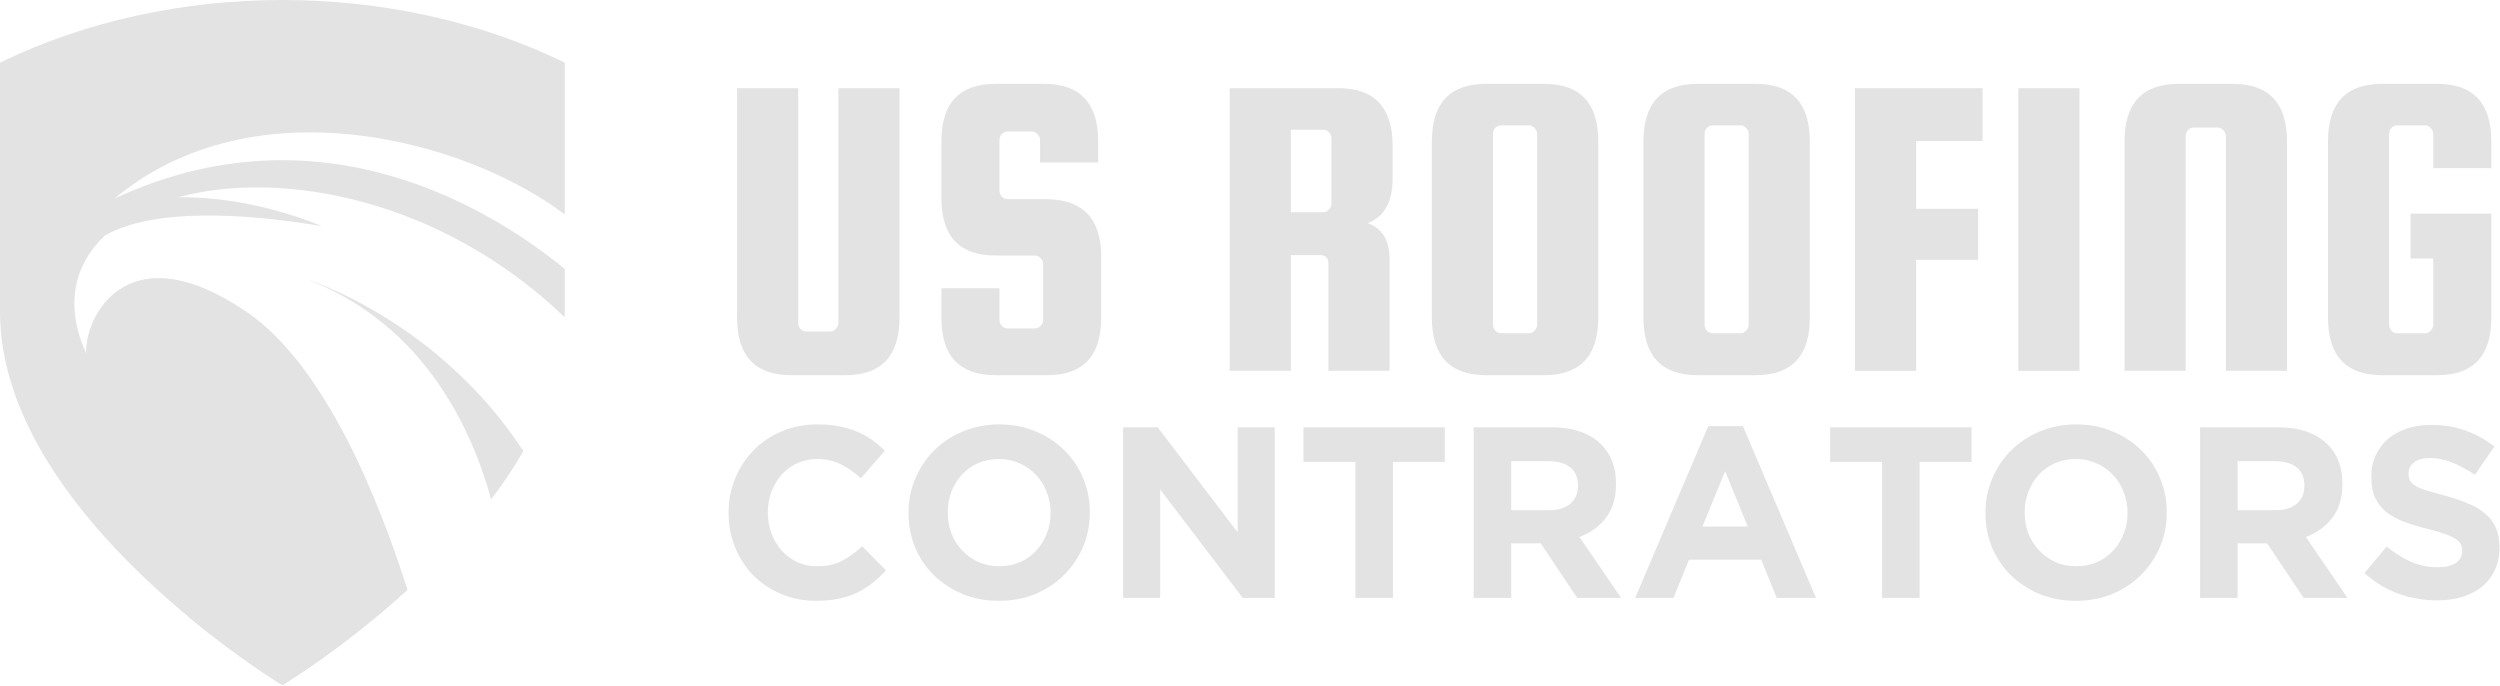 <svg width="2862" height="785" viewBox="0 0 2862 785" fill="none" xmlns="http://www.w3.org/2000/svg">
<path fill-rule="evenodd" clip-rule="evenodd" d="M323.29 784.313C323.29 784.313 0 589.643 0 356.743V71.692C196.21 -23.898 450.36 -23.898 646.58 71.692V245.493C532.62 159.373 290.03 94.693 131.23 227.243C369.89 116.273 567.9 243.383 646.58 307.963V356.733C646.58 358.873 646.5 361.003 646.44 363.143C504.16 226.893 321.37 193.803 203.73 225.883C290.87 224.373 368.33 258.883 368.33 258.883C278.36 243.733 175.15 238.123 120.03 269.643C84.8 303.003 73.41 349.813 99.07 405.393C95.59 367.153 142.52 262.873 281.57 356.723C372.4 418.033 434.3 574.273 466.31 675.263C392.16 742.813 323.28 784.303 323.28 784.303L323.29 784.313Z" fill="#E3E3E3"/>
<path fill-rule="evenodd" clip-rule="evenodd" d="M323.289 784.312C323.289 784.312 274.839 755.132 215.469 705.872C433.739 459.662 149.409 261.152 99.069 405.412C95.589 367.172 142.519 262.892 281.569 356.742C372.399 418.052 434.299 574.292 466.309 675.282C392.159 742.832 323.279 784.322 323.279 784.322L323.289 784.312Z" fill="#E3E3E3"/>
<path fill-rule="evenodd" clip-rule="evenodd" d="M599.148 516.472C588.128 535.582 575.678 554.032 562.278 571.702C539.188 487.802 484.068 371.672 352.828 320.232C352.828 320.232 502.408 367.692 599.138 516.472H599.148Z" fill="#E3E3E3"/>
<path d="M2759.59 296V244.5H2852.09V363.5C2852.09 407.5 2831.42 429.5 2790.09 429.5H2727.09C2685.75 429.5 2665.09 407.5 2665.09 363.5V162C2665.09 118 2685.75 96 2727.09 96H2790.09C2831.42 96 2852.09 118 2852.09 162V192.5H2785.59V153.5C2785.59 150.833 2784.59 148.5 2782.59 146.5C2780.92 144.5 2778.75 143.5 2776.09 143.5H2744.59C2741.92 143.5 2739.59 144.5 2737.59 146.5C2735.92 148.5 2735.09 150.833 2735.09 153.5V371.5C2735.09 374.167 2735.92 376.5 2737.59 378.5C2739.59 380.5 2741.92 381.5 2744.59 381.5H2776.09C2778.75 381.5 2780.92 380.5 2782.59 378.5C2784.59 376.5 2785.59 374.167 2785.59 371.5V296H2759.59Z" fill="#E3E3E3"/>
<path d="M2618.16 424.5H2548.16V156C2548.16 153.333 2547.16 151 2545.16 149C2543.5 147 2541.33 146 2538.66 146H2511.66C2509 146 2506.66 147 2504.66 149C2503 151 2502.16 153.333 2502.16 156V424.5H2432.16V162C2432.16 118 2452.83 96 2494.16 96H2556.16C2597.5 96 2618.16 118 2618.16 162V424.5Z" fill="#E3E3E3"/>
<path d="M2380.6 101V424.5H2310.6V101H2380.6Z" fill="#E3E3E3"/>
<path d="M2193.59 297.5V424.5H2123.59V101H2269.59V161.5H2193.59V239H2264.59V297.5H2193.59Z" fill="#E3E3E3"/>
<path d="M2071.9 162V363.5C2071.9 407.5 2051.23 429.5 2009.9 429.5H1943.4C1902.07 429.5 1881.4 407.5 1881.4 363.5V162C1881.4 118 1902.07 96 1943.4 96H2009.9C2051.23 96 2071.9 118 2071.9 162ZM2001.9 371.5V153.5C2001.9 150.833 2000.9 148.5 1998.9 146.5C1997.23 144.5 1995.07 143.5 1992.4 143.5H1960.9C1958.23 143.5 1955.9 144.5 1953.9 146.5C1952.23 148.5 1951.4 150.833 1951.4 153.5V371.5C1951.4 374.167 1952.23 376.5 1953.9 378.5C1955.9 380.5 1958.23 381.5 1960.9 381.5H1992.4C1995.07 381.5 1997.23 380.5 1998.9 378.5C2000.9 376.5 2001.9 374.167 2001.9 371.5Z" fill="#E3E3E3"/>
<path d="M1829.71 162V363.5C1829.71 407.5 1809.04 429.5 1767.71 429.5H1701.21C1659.88 429.5 1639.21 407.5 1639.21 363.5V162C1639.21 118 1659.88 96 1701.21 96H1767.71C1809.04 96 1829.71 118 1829.71 162ZM1759.71 371.5V153.5C1759.71 150.833 1758.71 148.5 1756.71 146.5C1755.04 144.5 1752.88 143.5 1750.21 143.5H1718.71C1716.04 143.5 1713.71 144.5 1711.71 146.5C1710.04 148.5 1709.21 150.833 1709.21 153.5V371.5C1709.21 374.167 1710.04 376.5 1711.71 378.5C1713.71 380.5 1716.04 381.5 1718.71 381.5H1750.21C1752.88 381.5 1755.04 380.5 1756.71 378.5C1758.71 376.5 1759.71 374.167 1759.71 371.5Z" fill="#E3E3E3"/>
<path d="M1477.77 292V424.5H1407.77V101H1532.27C1573.6 101 1594.27 123 1594.27 167V204.5C1594.27 231.167 1584.77 248.167 1565.77 255.5C1582.43 261.5 1590.77 275.167 1590.77 296.5V424.5H1520.77V302C1520.77 295.333 1517.6 292 1511.27 292H1477.77ZM1477.77 148.5V243H1514.77C1517.43 243 1519.6 242 1521.27 240C1523.27 238 1524.27 235.667 1524.27 233V158.5C1524.27 155.833 1523.27 153.5 1521.27 151.5C1519.6 149.5 1517.43 148.5 1514.77 148.5H1477.77Z" fill="#E3E3E3"/>
<path d="M1257.19 186H1190.69V160.5C1190.69 157.833 1189.69 155.5 1187.69 153.5C1186.02 151.5 1183.85 150.5 1181.19 150.5H1153.69C1151.02 150.5 1148.69 151.5 1146.69 153.5C1145.02 155.5 1144.19 157.833 1144.19 160.5V218C1144.19 220.667 1145.02 223 1146.69 225C1148.69 227 1151.02 228 1153.69 228H1198.69C1240.02 228.667 1260.69 250.667 1260.69 294V363.5C1260.69 407.5 1240.02 429.5 1198.69 429.5H1139.69C1098.35 429.5 1077.69 407.5 1077.69 363.5V330H1144.19V366C1144.19 368.667 1145.02 371 1146.69 373C1148.69 375 1151.02 376 1153.69 376H1184.69C1187.35 376 1189.52 375 1191.19 373C1193.19 371 1194.19 368.667 1194.19 366V302.5C1194.19 299.833 1193.19 297.5 1191.19 295.5C1189.52 293.5 1187.35 292.5 1184.69 292.5H1139.69C1098.35 292.5 1077.69 270.5 1077.69 226.5V162C1077.69 118 1098.35 96 1139.69 96H1195.19C1236.52 96 1257.19 118 1257.19 162V186Z" fill="#E3E3E3"/>
<path d="M959.789 101H1029.79V363.5C1029.79 407.5 1009.12 429.5 967.789 429.5H905.789C864.456 429.5 843.789 407.5 843.789 363.5V101H913.789V369.5C913.789 372.167 914.622 374.5 916.289 376.5C918.289 378.5 920.622 379.5 923.289 379.5H950.289C952.956 379.5 955.122 378.5 956.789 376.5C958.789 374.5 959.789 372.167 959.789 369.5V101Z" fill="#E3E3E3"/>
<path d="M2789.72 687.29C2774.84 687.29 2760.24 684.779 2745.92 679.757C2731.6 674.549 2718.58 666.644 2706.86 656.042L2732.25 625.631C2741.18 632.885 2750.29 638.651 2759.59 642.929C2769.08 647.207 2779.4 649.346 2790.56 649.346C2799.49 649.346 2806.37 647.765 2811.21 644.603C2816.23 641.255 2818.74 636.698 2818.74 630.932V630.374C2818.74 627.584 2818.18 625.166 2817.06 623.12C2816.13 620.888 2814.18 618.842 2811.21 616.982C2808.42 615.122 2804.42 613.262 2799.21 611.402C2794.19 609.542 2787.58 607.589 2779.4 605.543C2769.54 603.125 2760.61 600.428 2752.62 597.452C2744.62 594.476 2737.83 590.849 2732.25 586.571C2726.67 582.107 2722.3 576.62 2719.14 570.11C2716.16 563.6 2714.67 555.509 2714.67 545.837V545.279C2714.67 536.351 2716.35 528.353 2719.69 521.285C2723.04 514.031 2727.69 507.8 2733.64 502.592C2739.78 497.384 2747.04 493.385 2755.41 490.595C2763.78 487.805 2772.98 486.41 2783.03 486.41C2797.35 486.41 2810.46 488.549 2822.37 492.827C2834.46 497.105 2845.52 503.243 2855.57 511.241L2833.25 543.605C2824.5 537.653 2815.95 533.003 2807.58 529.655C2799.21 526.121 2790.84 524.354 2782.47 524.354C2774.1 524.354 2767.77 526.028 2763.5 529.376C2759.4 532.538 2757.36 536.537 2757.36 541.373V541.931C2757.36 545.093 2757.92 547.883 2759.03 550.301C2760.33 552.533 2762.57 554.579 2765.73 556.439C2768.89 558.299 2773.17 560.066 2778.56 561.74C2784.14 563.414 2791.12 565.367 2799.49 567.599C2809.35 570.203 2818.09 573.179 2825.71 576.527C2833.53 579.689 2840.04 583.595 2845.24 588.245C2850.64 592.709 2854.64 598.01 2857.24 604.148C2860.03 610.286 2861.43 617.633 2861.43 626.189V626.747C2861.43 636.419 2859.66 645.068 2856.12 652.694C2852.59 660.134 2847.66 666.458 2841.34 671.666C2835.01 676.688 2827.48 680.594 2818.74 683.384C2810 685.988 2800.32 687.29 2789.72 687.29Z" fill="#E3E3E3"/>
<path d="M2518.63 489.2H2607.91C2632.65 489.2 2651.62 495.803 2664.83 509.009C2675.99 520.169 2681.57 535.049 2681.57 553.649V554.207C2681.57 570.017 2677.66 582.944 2669.85 592.988C2662.22 602.846 2652.18 610.1 2639.72 614.75L2687.43 684.5H2637.21L2595.36 622.004H2561.6V684.5H2518.63V489.2ZM2605.12 584.06C2615.72 584.06 2623.82 581.549 2629.4 576.527C2635.16 571.505 2638.04 564.809 2638.04 556.439V555.881C2638.04 546.581 2635.07 539.606 2629.12 534.956C2623.16 530.306 2614.89 527.981 2604.29 527.981H2561.6V584.06H2605.12Z" fill="#E3E3E3"/>
<path d="M2376.45 687.848C2361.39 687.848 2347.53 685.244 2334.88 680.036C2322.24 674.642 2311.26 667.481 2301.96 658.553C2292.85 649.439 2285.69 638.837 2280.48 626.747C2275.46 614.471 2272.95 601.358 2272.95 587.408V586.85C2272.95 572.9 2275.55 559.88 2280.76 547.79C2285.97 535.514 2293.13 524.819 2302.24 515.705C2311.54 506.405 2322.51 499.151 2335.16 493.943C2348 488.549 2361.95 485.852 2377.01 485.852C2392.08 485.852 2405.94 488.549 2418.58 493.943C2431.23 499.151 2442.11 506.312 2451.23 515.426C2460.53 524.354 2467.69 534.956 2472.71 547.232C2477.92 559.322 2480.52 572.342 2480.52 586.292V586.85C2480.52 600.8 2477.92 613.913 2472.71 626.189C2467.5 638.279 2460.25 648.974 2450.95 658.274C2441.83 667.388 2430.86 674.642 2418.03 680.036C2405.38 685.244 2391.52 687.848 2376.45 687.848ZM2377.01 648.23C2385.57 648.23 2393.47 646.649 2400.73 643.487C2407.98 640.325 2414.12 635.954 2419.14 630.374C2424.35 624.794 2428.35 618.377 2431.14 611.123C2434.11 603.683 2435.6 595.778 2435.6 587.408V586.85C2435.6 578.48 2434.11 570.575 2431.14 563.135C2428.35 555.695 2424.26 549.185 2418.86 543.605C2413.65 538.025 2407.42 533.654 2400.17 530.492C2392.92 527.144 2385.01 525.47 2376.45 525.47C2367.71 525.47 2359.71 527.051 2352.46 530.213C2345.39 533.375 2339.25 537.746 2334.05 543.326C2329.02 548.906 2325.03 555.416 2322.05 562.856C2319.26 570.11 2317.86 577.922 2317.86 586.292V586.85C2317.86 595.22 2319.26 603.125 2322.05 610.565C2325.03 618.005 2329.12 624.515 2334.33 630.095C2339.72 635.675 2345.95 640.139 2353.02 643.487C2360.27 646.649 2368.27 648.23 2377.01 648.23Z" fill="#E3E3E3"/>
<path d="M2154.6 528.818H2095.17V489.2H2256.99V528.818H2197.56V684.5H2154.6V528.818Z" fill="#E3E3E3"/>
<path d="M1955.66 487.805H1995.28L2078.98 684.5H2034.06L2016.2 640.697H1933.62L1915.76 684.5H1871.96L1955.66 487.805ZM2000.86 602.753L1974.91 539.42L1948.96 602.753H2000.86Z" fill="#E3E3E3"/>
<path d="M1687.08 489.2H1776.36C1801.1 489.2 1820.07 495.803 1833.27 509.009C1844.43 520.169 1850.01 535.049 1850.01 553.649V554.207C1850.01 570.017 1846.11 582.944 1838.3 592.988C1830.67 602.846 1820.63 610.1 1808.16 614.75L1855.87 684.5H1805.65L1763.8 622.004H1730.04V684.5H1687.08V489.2ZM1773.57 584.06C1784.17 584.06 1792.26 581.549 1797.84 576.527C1803.61 571.505 1806.49 564.809 1806.49 556.439V555.881C1806.49 546.581 1803.51 539.606 1797.56 534.956C1791.61 530.306 1783.33 527.981 1772.73 527.981H1730.04V584.06H1773.57Z" fill="#E3E3E3"/>
<path d="M1551.65 528.818H1492.22V489.2H1654.04V528.818H1594.61V684.5H1551.65V528.818Z" fill="#E3E3E3"/>
<path d="M1285.75 489.2H1325.37L1416.88 609.449V489.2H1459.29V684.5H1422.74L1328.16 560.345V684.5H1285.75V489.2Z" fill="#E3E3E3"/>
<path d="M1143.56 687.848C1128.5 687.848 1114.64 685.244 1101.99 680.036C1089.34 674.642 1078.37 667.481 1069.07 658.553C1059.96 649.439 1052.8 638.837 1047.59 626.747C1042.57 614.471 1040.05 601.358 1040.05 587.408V586.85C1040.05 572.9 1042.66 559.88 1047.87 547.79C1053.07 535.514 1060.24 524.819 1069.35 515.705C1078.65 506.405 1089.62 499.151 1102.27 493.943C1115.11 488.549 1129.06 485.852 1144.12 485.852C1159.19 485.852 1173.04 488.549 1185.69 493.943C1198.34 499.151 1209.22 506.312 1218.34 515.426C1227.64 524.354 1234.8 534.956 1239.82 547.232C1245.03 559.322 1247.63 572.342 1247.63 586.292V586.85C1247.63 600.8 1245.03 613.913 1239.82 626.189C1234.61 638.279 1227.36 648.974 1218.06 658.274C1208.94 667.388 1197.97 674.642 1185.13 680.036C1172.49 685.244 1158.63 687.848 1143.56 687.848ZM1144.12 648.23C1152.68 648.23 1160.58 646.649 1167.84 643.487C1175.09 640.325 1181.23 635.954 1186.25 630.374C1191.46 624.794 1195.46 618.377 1198.25 611.123C1201.22 603.683 1202.71 595.778 1202.71 587.408V586.85C1202.71 578.48 1201.22 570.575 1198.25 563.135C1195.46 555.695 1191.37 549.185 1185.97 543.605C1180.76 538.025 1174.53 533.654 1167.28 530.492C1160.02 527.144 1152.12 525.47 1143.56 525.47C1134.82 525.47 1126.82 527.051 1119.57 530.213C1112.5 533.375 1106.36 537.746 1101.16 543.326C1096.13 548.906 1092.13 555.416 1089.16 562.856C1086.37 570.11 1084.97 577.922 1084.97 586.292V586.85C1084.97 595.22 1086.37 603.125 1089.16 610.565C1092.13 618.005 1096.23 624.515 1101.43 630.095C1106.83 635.675 1113.06 640.139 1120.13 643.487C1127.38 646.649 1135.38 648.23 1144.12 648.23Z" fill="#E3E3E3"/>
<path d="M934.239 687.848C919.917 687.848 906.618 685.244 894.342 680.036C882.066 674.828 871.464 667.76 862.536 658.832C853.608 649.718 846.633 639.023 841.611 626.747C836.589 614.471 834.078 601.358 834.078 587.408V586.85C834.078 572.9 836.589 559.88 841.611 547.79C846.633 535.514 853.608 524.819 862.536 515.705C871.464 506.405 882.159 499.151 894.621 493.943C907.083 488.549 920.847 485.852 935.913 485.852C945.027 485.852 953.304 486.596 960.744 488.084C968.37 489.572 975.252 491.618 981.39 494.222C987.528 496.826 993.201 499.988 998.409 503.708C1003.62 507.428 1008.45 511.52 1012.92 515.984L985.575 547.511C977.949 540.629 970.137 535.235 962.139 531.329C954.327 527.423 945.492 525.47 935.634 525.47C927.45 525.47 919.824 527.051 912.756 530.213C905.874 533.375 899.922 537.746 894.9 543.326C889.878 548.906 885.972 555.416 883.182 562.856C880.392 570.11 878.997 577.922 878.997 586.292V586.85C878.997 595.22 880.392 603.125 883.182 610.565C885.972 618.005 889.785 624.515 894.621 630.095C899.643 635.675 905.595 640.139 912.477 643.487C919.545 646.649 927.264 648.23 935.634 648.23C946.794 648.23 956.187 646.184 963.813 642.092C971.625 638 979.344 632.42 986.97 625.352L1014.31 652.973C1009.29 658.367 1004.08 663.203 998.688 667.481C993.294 671.759 987.342 675.479 980.832 678.641C974.508 681.617 967.533 683.849 959.907 685.337C952.281 687.011 943.725 687.848 934.239 687.848Z" fill="#E3E3E3"/>
</svg>
